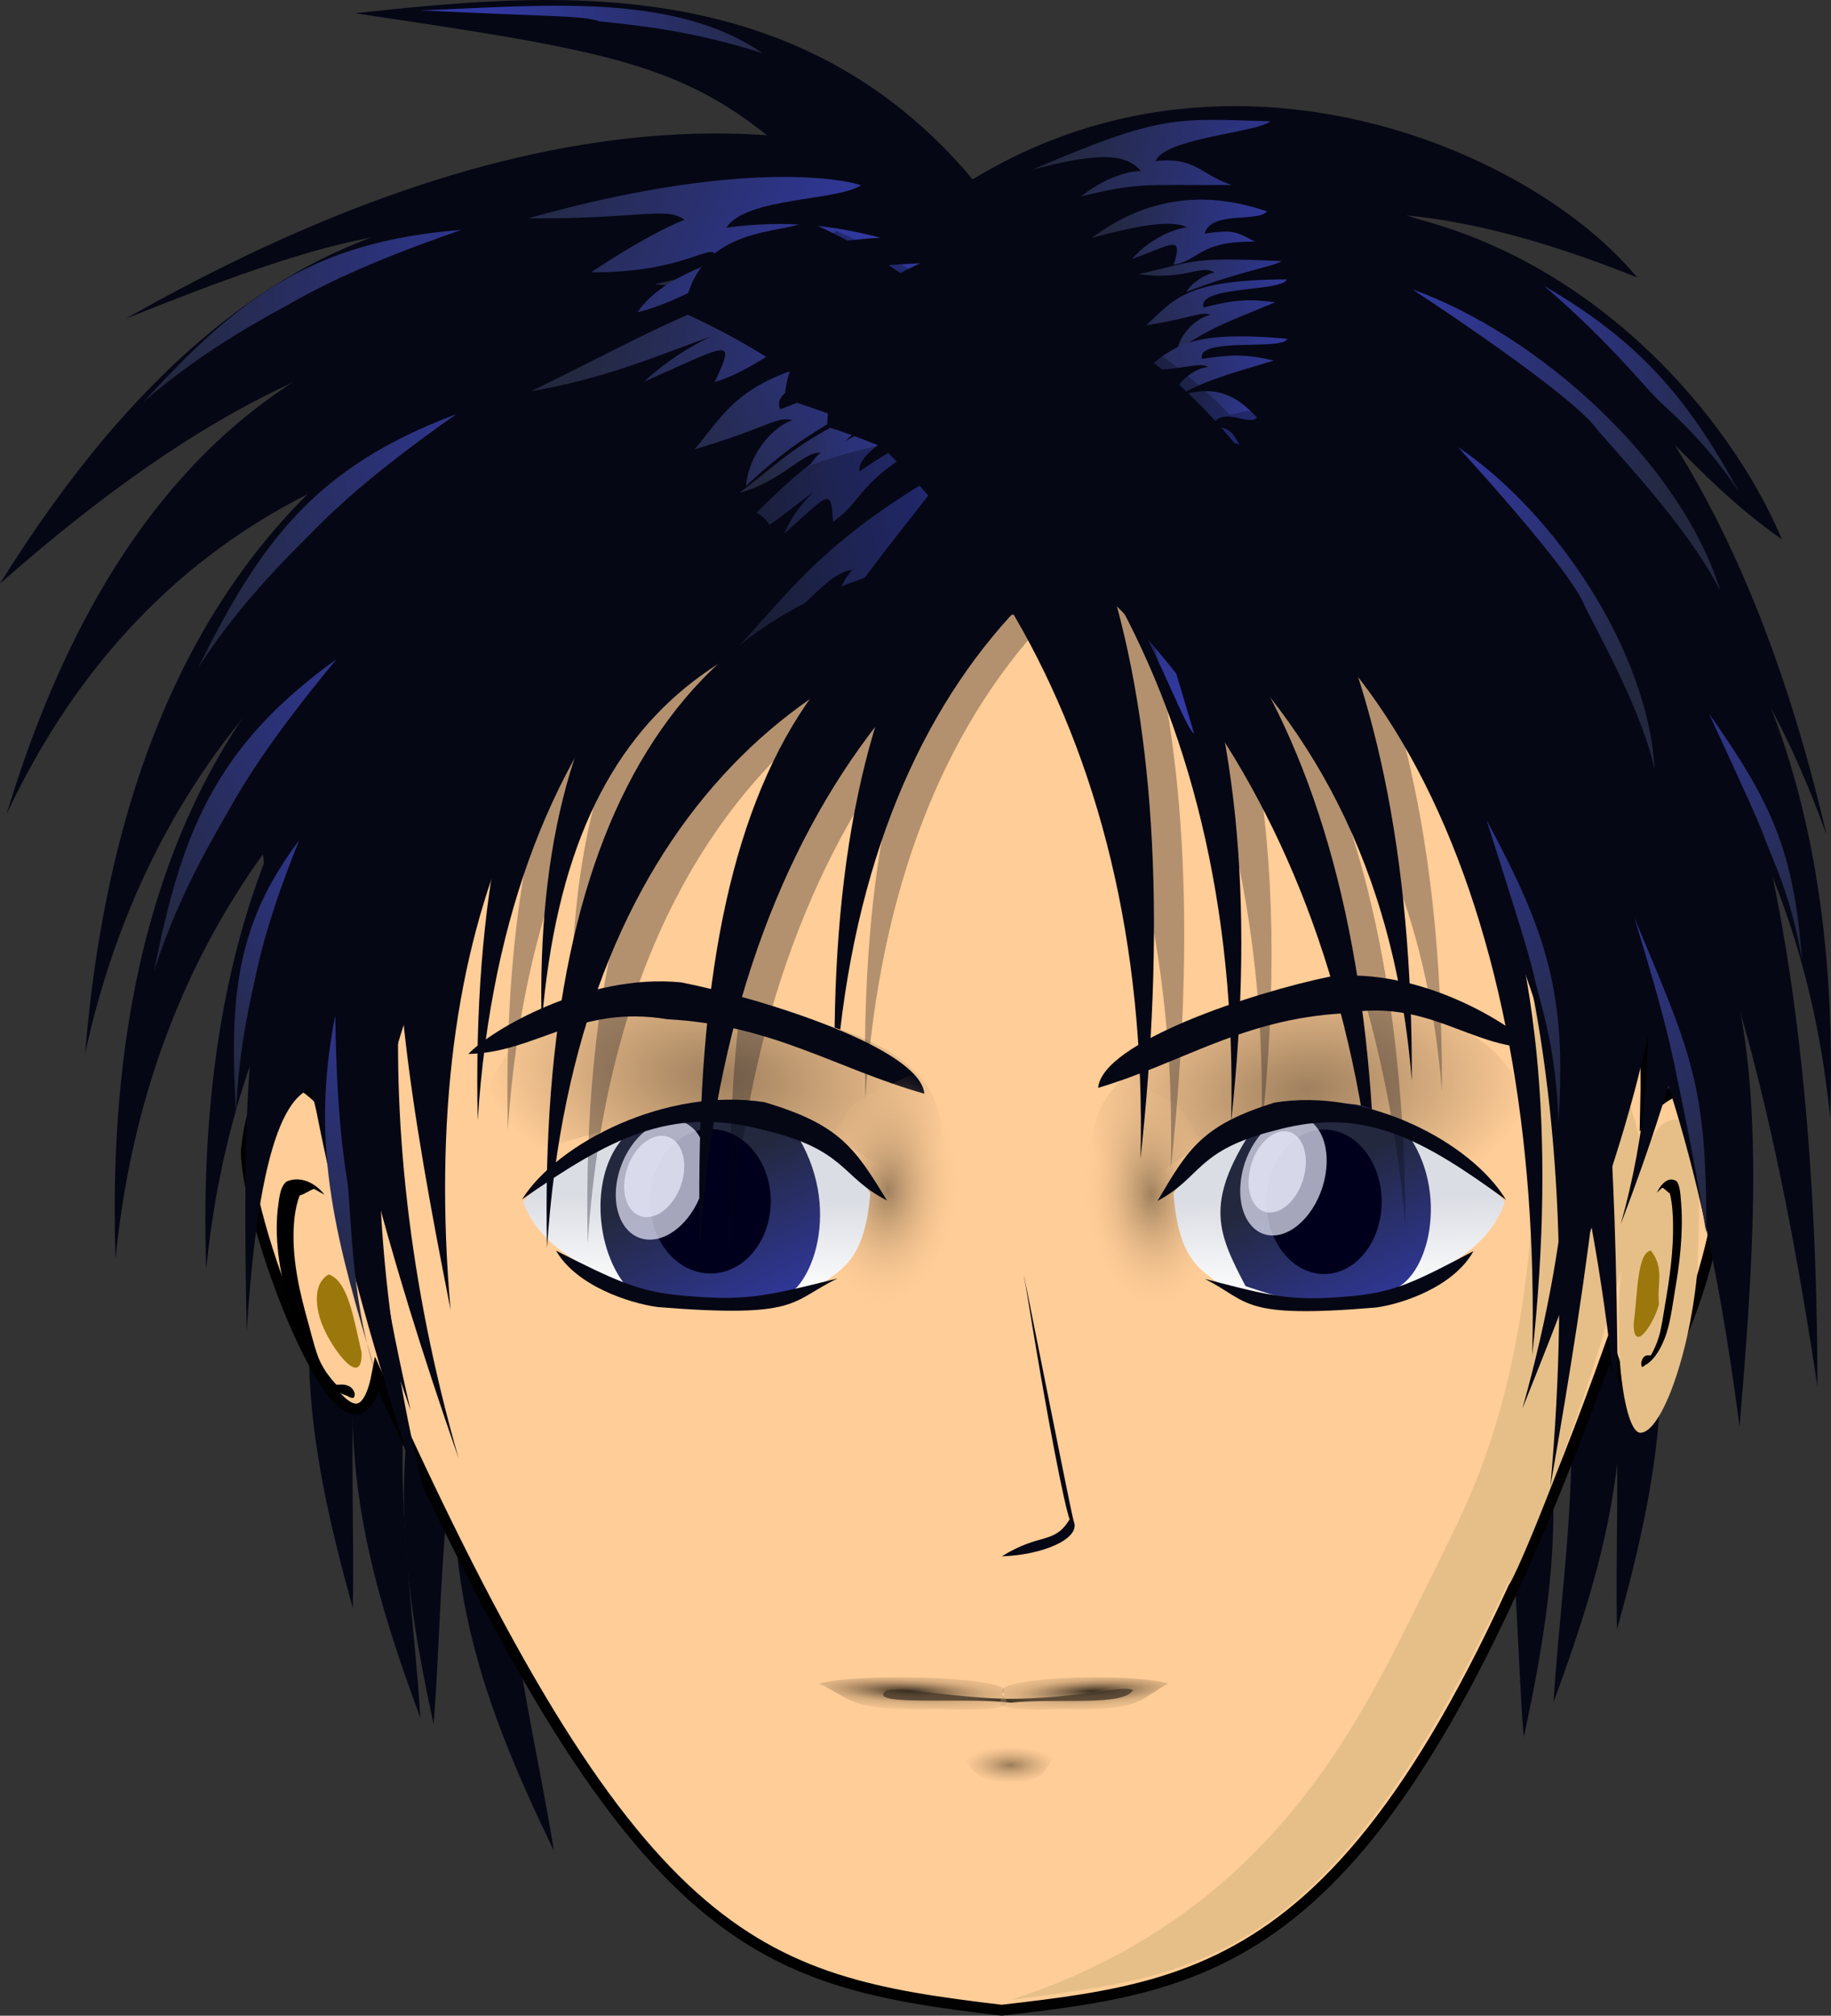 <?xml version="1.0" encoding="UTF-8"?>
<svg version="1.1" viewBox="0 0 105.3 115.94" xmlns="http://www.w3.org/2000/svg" xmlns:xlink="http://www.w3.org/1999/xlink">
<rect x="0" y="0" width="105.3" height="115.94" fill="#333333" stroke="none"/>
<defs>
<linearGradient id="f">
<stop stop-color="#392e21" offset="0"/>
<stop stop-color="#b39069" stop-opacity=".498" offset=".5"/>
<stop stop-color="#cca478" stop-opacity="0" offset="1"/>
</linearGradient>
<linearGradient id="c">
<stop stop-color="#9f805e" offset="0"/>
<stop stop-color="#ffcd97" offset="1"/>
</linearGradient>
<linearGradient id="e">
<stop stop-color="#a0815e" offset="0"/>
<stop stop-color="#ffcd97" stop-opacity="0" offset="1"/>
</linearGradient>
<linearGradient id="a">
<stop stop-color="#23283e" offset="0"/>
<stop stop-color="#3139a3" offset="1"/>
</linearGradient>
<linearGradient id="b">
<stop stop-color="#fff" offset="0"/>
<stop stop-color="#dbdde4" offset="1"/>
</linearGradient>
<radialGradient id="n" cx="67.611" cy="396.96" r="10.161" gradientTransform="scale(1.408 .71)" gradientUnits="userSpaceOnUse" xlink:href="#b"/>
<radialGradient id="m" cx="96.388" cy="379.9" r="1.717" gradientTransform="matrix(1.595 0 0 .616 -92.744 -127.94)" gradientUnits="userSpaceOnUse">
<stop stop-color="#9a7c5a" offset="0"/>
<stop stop-color="#cca478" stop-opacity="0" offset="1"/>
</radialGradient>
<radialGradient id="l" cx="67.211" cy="381.08" r="9.462" gradientTransform="matrix(-1.384 .134 .052 .799 151.23 -246.28)" gradientUnits="userSpaceOnUse" xlink:href="#c"/>
<linearGradient id="at" x1="535.26" x2="551.76" y1="157.57" y2="157.57" gradientTransform="matrix(.501 .298 -.11 .316 -208.45 -190.37)" gradientUnits="userSpaceOnUse" xlink:href="#a"/>
<linearGradient id="as" x1="535.26" x2="551.76" y1="157.57" y2="157.57" gradientTransform="matrix(1.118 .517 -.341 .737 -511.32 -379.21)" gradientUnits="userSpaceOnUse" xlink:href="#a"/>
<linearGradient id="ar" x1="535.26" x2="551.76" y1="157.57" y2="157.57" gradientTransform="matrix(1.189 .321 -.211 .784 -566.45 -273.66)" gradientUnits="userSpaceOnUse" xlink:href="#a"/>
<linearGradient id="aq" x1="535.26" x2="551.76" y1="157.57" y2="157.57" gradientTransform="matrix(1.395 .232 .482 .797 -783.96 -222.29)" gradientUnits="userSpaceOnUse" xlink:href="#a"/>
<linearGradient id="ap" x1="535.26" x2="551.76" y1="157.57" y2="157.57" gradientTransform="matrix(.939 .007 .139 .566 -480.77 -60.257)" gradientUnits="userSpaceOnUse" xlink:href="#a"/>
<linearGradient id="ao" x1="535.26" x2="551.76" y1="157.57" y2="157.57" gradientTransform="matrix(.939 .007 .139 .566 -479.43 -55.038)" gradientUnits="userSpaceOnUse" xlink:href="#a"/>
<linearGradient id="an" x1="535.26" x2="551.76" y1="157.57" y2="157.57" gradientTransform="matrix(.517 .104 .009 .347 -231.52 -80.47)" gradientUnits="userSpaceOnUse" xlink:href="#a"/>
<linearGradient id="am" x1="535.26" x2="551.76" y1="157.57" y2="157.57" gradientTransform="matrix(1.419 .192 .222 .875 -780.93 -205.17)" gradientUnits="userSpaceOnUse" xlink:href="#a"/>
<linearGradient id="al" x1="535.26" x2="551.76" y1="157.57" y2="157.57" gradientTransform="matrix(1.419 -.186 .443 .786 -820.69 29.121)" gradientUnits="userSpaceOnUse" xlink:href="#a"/>
<linearGradient id="d" x1="535.26" x2="551.76" y1="157.57" y2="157.57" gradientTransform="matrix(1.2 -.14 .358 .712 -674.61 16.489)" gradientUnits="userSpaceOnUse" xlink:href="#a"/>
<linearGradient id="ak" x1="535.26" x2="551.76" y1="157.57" y2="157.57" gradientTransform="matrix(1.419 -.186 .443 .786 -796.69 28.65)" gradientUnits="userSpaceOnUse" xlink:href="#a"/>
<linearGradient id="aj" x1="535.26" x2="551.76" y1="157.57" y2="157.57" gradientTransform="matrix(1.31 .577 -.029 .902 -684.3 -430.9)" gradientUnits="userSpaceOnUse" xlink:href="#a"/>
<linearGradient id="ai" x1="535.26" x2="551.76" y1="157.57" y2="157.57" gradientTransform="matrix(.89 -.311 .428 .586 -530.5 137.25)" gradientUnits="userSpaceOnUse" xlink:href="#a"/>
<linearGradient id="ah" x1="535.26" x2="551.76" y1="157.57" y2="157.57" gradientTransform="matrix(.715 -.968 .636 .286 -462.92 551.53)" gradientUnits="userSpaceOnUse" xlink:href="#a"/>
<linearGradient id="ag" x1="535.26" x2="551.76" y1="157.57" y2="157.57" gradientTransform="matrix(.825 .448 -.144 .565 -354.51 -317.9)" gradientUnits="userSpaceOnUse" xlink:href="#a"/>
<linearGradient id="af" x1="535.26" x2="551.76" y1="157.57" y2="157.57" gradientTransform="matrix(.529 .464 -.1 .562 -200.38 -322.18)" gradientUnits="userSpaceOnUse" xlink:href="#a"/>
<linearGradient id="ae" x1="535.26" x2="551.76" y1="157.57" y2="157.57" gradientTransform="matrix(.501 .298 -.11 .316 -181.93 -190.81)" gradientUnits="userSpaceOnUse" xlink:href="#a"/>
<linearGradient id="ad" x1="535.26" x2="551.76" y1="157.57" y2="157.57" gradientTransform="matrix(.883 .237 .261 .509 -447.67 -185.83)" gradientUnits="userSpaceOnUse" xlink:href="#a"/>
<linearGradient id="ac" x1="535.26" x2="551.76" y1="157.57" y2="157.57" gradientTransform="matrix(.856 .32 .211 .532 -425.64 -231.34)" gradientUnits="userSpaceOnUse" xlink:href="#a"/>
<linearGradient id="ab" x1="535.26" x2="551.76" y1="157.57" y2="157.57" gradientTransform="matrix(.168 .565 -.251 .527 20.224 -360.61)" gradientUnits="userSpaceOnUse" xlink:href="#a"/>
<linearGradient id="aa" x1="535.26" x2="551.76" y1="157.57" y2="157.57" gradientTransform="matrix(-.004 .833 -.373 .124 128.4 -433.04)" gradientUnits="userSpaceOnUse" xlink:href="#a"/>
<linearGradient id="z" x1="535.26" x2="551.76" y1="157.57" y2="157.57" gradientTransform="matrix(-1.158 -.345 -.475 .64 779.61 133.08)" gradientUnits="userSpaceOnUse" xlink:href="#a"/>
<linearGradient id="y" x1="535.26" x2="551.76" y1="157.57" y2="157.57" gradientTransform="matrix(-1.108 -.482 -.549 .578 774.94 231.61)" gradientUnits="userSpaceOnUse" xlink:href="#a"/>
<linearGradient id="x" x1="535.26" x2="551.76" y1="157.57" y2="157.57" gradientTransform="matrix(-1.108 -.501 -.549 .601 783.45 244.59)" gradientUnits="userSpaceOnUse" xlink:href="#a"/>
<linearGradient id="w" x1="535.26" x2="551.76" y1="157.57" y2="157.57" gradientTransform="matrix(-.957 -.276 -.381 .553 680.95 116.5)" gradientUnits="userSpaceOnUse" xlink:href="#a"/>
<linearGradient id="v" x1="535.26" x2="551.76" y1="157.57" y2="157.57" gradientTransform="matrix(-.985 .148 -.116 .661 648.76 -154.83)" gradientUnits="userSpaceOnUse" xlink:href="#a"/>
<linearGradient id="u" x1="535.26" x2="551.76" y1="157.57" y2="157.57" gradientTransform="matrix(-.812 .577 .195 .642 451.56 -403.94)" gradientUnits="userSpaceOnUse" xlink:href="#a"/>
<linearGradient id="t" x1="535.26" x2="551.76" y1="157.57" y2="157.57" gradientTransform="matrix(-1.207 .045 -.245 .758 784.31 -111.79)" gradientUnits="userSpaceOnUse" xlink:href="#a"/>
<linearGradient id="s" x1="535.26" x2="551.76" y1="157.57" y2="157.57" gradientTransform="matrix(-1.026 -.216 -.364 .594 703.98 64.541)" gradientUnits="userSpaceOnUse" xlink:href="#a"/>
<linearGradient id="r" x1="153.34" x2="154.67" y1="447.51" y2="441.57" gradientTransform="matrix(1.322 -.18 .394 .916 -333.42 -303.12)" gradientUnits="userSpaceOnUse" xlink:href="#b"/>
<linearGradient id="q" x1="335.18" x2="336.34" y1="294.27" y2="297.24" gradientTransform="matrix(2.518,0,0,3.116,-800.52,-845.12)" gradientUnits="userSpaceOnUse" xlink:href="#a"/>
<radialGradient id="k" cx="125.08" cy="237.48" r="4.714" gradientTransform="matrix(.849 -.122 .141 1.469 -70.571 -260.35)" gradientUnits="userSpaceOnUse" xlink:href="#e"/>
<linearGradient id="p" x1="153.34" x2="154.67" y1="447.51" y2="441.57" gradientTransform="matrix(-1.262 -.18 -.376 .916 439.14 -303.09)" gradientUnits="userSpaceOnUse" xlink:href="#b"/>
<linearGradient id="o" x1="335.18" x2="336.34" y1="294.27" y2="297.24" gradientTransform="matrix(2.404,0,0,3.116,-726.65,-845.1)" gradientUnits="userSpaceOnUse" xlink:href="#a"/>
<radialGradient id="j" cx="9.387" cy="415.24" r="1.926" gradientTransform="matrix(4.754 .082 .83 .718 -334.18 -197.09)" gradientUnits="userSpaceOnUse" xlink:href="#f"/>
<radialGradient id="i" cx="9.387" cy="415.24" r="1.926" gradientTransform="matrix(-4.27 .082 -.745 .718 415.11 -197.09)" gradientUnits="userSpaceOnUse" xlink:href="#f"/>
<radialGradient id="h" cx="67.211" cy="381.08" r="9.462" gradientTransform="matrix(1.45 .134 -.054 .799 -32.554 -246.97)" gradientUnits="userSpaceOnUse" xlink:href="#c"/>
<radialGradient id="g" cx="125.08" cy="237.48" r="4.714" gradientTransform="matrix(-.889 -.122 -.147 1.469 200.07 -260.58)" gradientUnits="userSpaceOnUse" xlink:href="#e"/>
</defs>
<g transform="translate(-2.889 -4.556)">
<flowRoot>
<flowRegion>
<path transform="translate(-39.048,-6.118)" d="m142.88 143.55a4.229 5.488 0 1 1-8.457 0 4.229 5.488 0 1 1 8.457 0z" fill="#060715" stroke-width="0"/>
</flowRegion>
<flowDiv><flowPara>This is flowed text. Currently, you can only edit it by using the XML editor. You can paste style (Ctrl+Shift+V) from regular text objects to it.</flowPara></flowDiv>
</flowRoot>
<flowRoot id="au">
<flowRegion>
<path d="m100.64 138.24c-1.038 2.67-3.553 3.47-5.617 1.79-2.064-1.69-2.899-5.22-1.863-7.89 1.035-2.67 3.55-3.47 5.614-1.78 1.102 0.9 1.836 2.21 2.156 3.87l-4.032 0.96 3.742 3.05z" fill="#6c78fe" fill-opacity=".573" stroke-width="0"/>
</flowRegion>
<flowDiv><flowPara>This is flowed text. Currently, you can only edit it by using the XML editor. You can paste style (Ctrl+Shift+V) from regular text objects to it.</flowPara></flowDiv>
</flowRoot>
<flowRoot>
<flowRegion>
<use width="744.094" height="1052.362" xlink:href="#au"/>
</flowRegion>
<flowDiv><flowPara>This is flowed text. Currently, you can only edit it by using the XML editor. You can paste style (Ctrl+Shift+V) from regular text objects to it.</flowPara></flowDiv>
</flowRoot>
<flowRoot>
<flowRegion>
<path d="m100.64 138.24c-1.038 2.67-3.553 3.47-5.617 1.79-2.064-1.69-2.899-5.22-1.863-7.89 1.035-2.67 3.55-3.47 5.614-1.78 1.102 0.9 1.836 2.21 2.156 3.87l-4.032 0.96 3.742 3.05z" fill="#6c78fe" fill-opacity=".573" stroke-width="0"/>
</flowRegion>
<flowDiv><flowPara>This is flowed text. Currently, you can only edit it by using the XML editor. You can paste style (Ctrl+Shift+V) from regular text objects to it.</flowPara></flowDiv>
</flowRoot>
<flowRoot>
<flowRegion>
<path d="m105.63 280.27c-0.37 0.86-0.6 4.46-3.71 5.84-2.122 0.71-6.552 1.48-9.709 0.72-3.054-0.73-4.838-0.18-7.418-8.05 4.5-2.3 8.298-1.93 12.356-2.14 5.441 0.15 6.381 1.23 8.481 3.63z" fill="url(#n)"/>
</flowRegion>
<flowDiv><flowPara>This is flowed text. Currently, you can only edit it by using the XML editor. You can paste style (Ctrl+Shift+V) from regular text objects to it.</flowPara></flowDiv>
</flowRoot>
<flowRoot>
<flowRegion>
<path d="m470.86 161.6c-0.47 1.09-1.8 1.5-2.97 0.93-1.17-0.58-1.74-1.93-1.26-3.02 0.47-1.09 1.8-1.51 2.97-0.93 0.63 0.31 1.07 0.79 1.3 1.43l-2.16 0.54 2.12 1.05z" fill="#fffffe" fill-opacity=".496" stroke-width="0"/>
</flowRegion>
<flowDiv><flowPara>This is flowed text. Currently, you can only edit it by using the XML editor. You can paste style (Ctrl+Shift+V) from regular text objects to it.</flowPara></flowDiv>
</flowRoot>
<path d="m90.52 104.48c-0.734-8.863-0.032-22.078-6.255-25.831 2.64-5.307 2.424-3.226 3.788-4.045 5.723 11.18 4.532 20.275 2.467 29.876z" fill="#060715" stroke-width="0"/>
<path d="m95.883 98.272c-0.215-8.892 1.257-22.044-4.736-26.153 2.944-5.144 2.607-3.08 4.017-3.817 5.056 11.495 3.341 20.505 0.719 29.97z" fill="#060715" stroke-width="0"/>
<path d="m92.236 102.45c0.519-8.876 3.07-21.862-2.563-26.451 3.358-4.885 2.852-2.855 4.318-3.473 4.096 11.873 1.638 20.711-1.755 29.924z" fill="#060715" stroke-width="0"/>
<path d="m34.742 111.01c-1.371-8.79-5.16-21.467 6e-3 -26.578-3.813-4.538-3.114-2.566-4.633-3.04-2.934 12.211 0.363 20.768 4.627 29.618z" fill="#060715" stroke-width="0"/>
<path d="m27.824 103.73c0.734-8.864 0.032-22.079 6.254-25.832-2.639-5.307-2.423-3.226-3.788-4.044-5.723 11.179-4.531 20.275-2.466 29.876z" fill="#060715" stroke-width="0"/>
<path d="m23.177 97.044c0.215-8.892-1.257-22.044 4.736-26.153-2.944-5.145-2.607-3.08-4.017-3.817-5.061 11.494-3.341 20.504-0.719 29.97z" fill="#060715" stroke-width="0"/>
<path d="m27.063 103.37c-0.519-8.875-3.071-21.861 2.563-26.45-3.358-4.885-2.852-2.855-4.319-3.473-4.095 11.873-1.637 20.711 1.756 29.923z" fill="#060715" stroke-width="0"/>
<path d="m50.046 68.875c0 1.263-2.913-2.52-8.771-1.582-2.806 0-8.504 3.791-8.504 2.528 1.79 0.976 6.035-4.884 8.929-4.348 2.508-0.803 6.159 1.535 8.346 3.402z" fill="#ffcd97"/>
<path d="m59.356 21.188c-21.809 0.162-42.877 13.143-37.982 46.695-2.764-2.753-3.917-0.736-4.323 2.857 0 4.371 6.083 20.404 7.522 12.881 14.815 33.009 21.681 34.869 35.92 36.559 13.065-1.5 22.378-2.88 34.978-38.15 2.099 7.97 6.489-5.891 6.489-10.261 0.69-7.147-3.549-4.367-4.436-3.138 0.775-29.819-15.622-47.443-38.168-47.443z" fill="#ffcd97" stroke="#000100" stroke-width=".625"/>
<path d="m85.573 94.509c-3.754 7.341-8.525 19.891-24.571 25.081 10.518-1.44 18.295-1.67 28.729-24.266-1.046 3.272 6.825-14.485 7.6-24.518-0.839-4.675-4.651-11.709-7.919-23.965 5.132 33.022-2.009 43.644-3.839 47.668z" fill="#e6bf88" stroke-width="0"/>
<path d="m58.24 105.34c0.949-0.19 3.214-0.85 5.476 0.05-0.794 0.73-0.578 1.77-2.574 1.62-1.999 0.24-2.587-0.83-2.902-1.67z" fill="url(#m)" stroke-width="0"/>
<g transform="matrix(.521 0 3.1967e-7 1.012 14.095 -362.95)">
<path d="m165.88 435.21c-0.79 4.85-4.03 9.43-6.36 9.37-2.03-0.11-3.3-6.55-1.57-10.88 1.32-4.53 2.93-7.17 5.89-6.9 2.76 0.07 2.31 3.56 2.04 8.41z" fill="#e6bf88" stroke-width="0"/>
<path d="m161.39 430.93c0.58-0.63 1.44-0.91 2.18-0.64 0.4 0.26 0.43 0.88 0.51 1.36 0.21 1.65-0.19 3.33-0.71 4.88-0.27 0.82-0.48 1.69-0.93 2.41-0.56 0.85-1.35 1.49-2.23 1.76-0.19 0.02-0.56 0.34-0.56-0.07 0.12-0.41 0.55-0.46 0.87-0.45 0.28 0.04 0.53-0.11 0.78-0.23 0 0.2-0.39 0.25-0.54 0.4-0.23 0.13-0.47 0.26-0.7 0.39 0.64-0.51 1.3-1.07 1.69-1.89 0.29-0.68 0.48-1.43 0.73-2.14 0.47-1.5 0.84-3.11 0.63-4.69-0.05-0.37-0.14-0.73-0.3-1.05-0.28-0.07-0.59-0.28-0.83-0.32-0.19 0.09-0.39 0.19-0.59 0.28z"/>
<path d="m158.82 438.36c-0.04 1.83 2.29-0.03 2.8-1.1-0.27-1.07 0.67-2.01-0.91-3.04-1.56 0.16-1.45 2.59-1.89 4.14z" fill="#9c780c" stroke-width="0"/>
</g>
<g transform="matrix(1,0,0,1.18,-57.292,-435.5)">
<path d="m78.838 431.16c-0.58-0.63-1.436-0.91-2.175-0.64-0.406 0.27-0.427 0.88-0.511 1.36-0.207 1.65 0.193 3.33 0.706 4.88 0.271 0.82 0.481 1.69 0.931 2.41 0.564 0.85 1.353 1.5 2.232 1.76 0.193 0.03 0.564 0.34 0.561-0.07-0.125-0.4-0.555-0.46-0.866-0.44-0.281 0.04-0.539-0.11-0.785-0.24-2e-3 0.2 0.392 0.25 0.544 0.4 0.231 0.13 0.464 0.26 0.698 0.39-0.641-0.51-1.306-1.07-1.687-1.88-0.299-0.69-0.483-1.43-0.732-2.15-0.473-1.49-0.847-3.11-0.632-4.69 0.053-0.36 0.145-0.73 0.295-1.05 0.286-0.06 0.593-0.27 0.832-0.32 0.196 0.1 0.391 0.19 0.589 0.28z"/>
<path d="m80.977 438.86c0.037 1.83-1.708-0.2-2.215-1.26-0.313-0.58-0.754-2.02 0.321-2.55 1.144 0.32 1.453 2.25 1.894 3.81z" fill="#9c780c" stroke-width="0"/>
</g>
<path d="m49.627 76.534c-0.086 1.259-5.8 4.631-8.598 4.373-2.797-0.259-5.888-3.33-5.802-4.589 1.717 1.138 5.033-0.054 7.881 0.747 2.555-0.57 0.485 0.239 6.519-0.531z" fill="#ffcd97"/>
<path d="m48.35 68.795c0 1.29-3.873-1.99-7.39-1.484-2.737-0.304-6.167 1.052-7.207 1.18 0.964-2.345 5.079-6.4 7.901-5.853 5.971-0.149 4.585 6.055 6.696 6.157z" fill="#ffcd97"/>
<path d="m48.176 69.302c-9.104-4.18-13.47-1.243-16.591 0.607 1.051-2.244 4.992-6.703 7.814-6.157 5.971-0.149 8.141 3.118 8.777 5.55z" fill="#ffcd97"/>
<path d="m23.291 78.46c2.312-30.692 21.908-45.649 45.251-46.978-0.392-6.669-4.635-2.4-6.166-3.922-27.327 1.156-39.888 18.613-39.085 50.9z" fill="#060715" stroke-width="0"/>
<path d="m28.155 93.665c-11.437-39.996 6.574-73.71 35.273-67.23-4.652-7.409-26.118-5.533-31.626-0.899-9.947 5.465-20.535 19.759-3.647 68.129z" fill="#060715" stroke-width="0"/>
<path d="m30.361 68.99c1.581-24.155 14.986-35.926 30.952-36.973-0.268-5.248-3.17-1.888-4.218-3.086-18.691 0.91-27.283 14.649-26.734 40.059z" fill="#060715" stroke-width="0"/>
<path d="m50.905 67.15c1.581-24.155 14.986-35.926 30.952-36.972-0.268-5.249-3.17-1.889-4.218-3.086-18.692 0.909-27.283 14.648-26.734 40.058z" fill="#060715" stroke-width="0"/>
<path d="m29.262 88.435c-11.437-39.996 6.574-73.71 35.272-67.23-4.651-7.409-26.117-5.533-31.625-0.899-9.947 5.466-20.535 19.76-3.647 68.129z" fill="#060715" stroke-width="0"/>
<path d="m26.502 85.675c-10.21-43.675 6.574-73.71 35.273-67.23-4.652-7.408-25.198-2.16-30.706 2.474-11.48 11.905-21.454 16.387-4.567 64.756z" fill="#060715" stroke-width="0"/>
<path d="m14.745 77.575c2.99-30.071 28.336-44.725 58.527-46.028-0.507-6.534-5.995-2.351-7.975-3.842-35.344 1.132-51.59 18.236-50.552 49.87z" fill="#060715" stroke-width="0"/>
<path d="m9.532 76.962c2.99-30.072 28.336-44.726 58.527-46.028-0.507-6.535-5.994-2.351-7.975-3.842-35.344 1.132-51.59 18.236-50.552 49.87z" fill="#060715" stroke-width="0"/>
<path d="m66.199 73.468c4.283-0.852 3.971-3.662 12.162-4.831 10.337 2.77 11.775 4.042 12.698 1.458-0.67-6.845-6.713-7.605-11.325-7.718-7.201 1.562-16.259 2.666-13.535 11.091z" fill="url(#l)"/>
<path d="m7.782 65.16c6.424-29.529 34.617-40.177 64.757-38.004 0.247-6.549-7.016-4.022-8.813-5.731-35.24-2.934-53.342 12.191-55.944 43.735z" fill="#060715" stroke-width="0"/>
<path d="m3.266 51.394c12.121-25.903 40.752-27.82 69.872-15.47 1.533-6.147-4.977-4.816-6.401-7.055-33.97-14.813-54.699-6.599-63.471 22.525z" fill="#060715" stroke-width="0"/>
<path d="m2.889 38.125c23.483-20.724 39.859-19.303 61.061 3.865 3.738-6.51 1.124-3.45 4.822-8.508-29.695-25.968-50.366-20.348-65.883 4.643z" fill="#060715" stroke-width="0"/>
<path d="m10.124 22.884c22.563-9.072 20.541-5.198 48.182 5.705 3.738-6.51 6.03-2.836 9.728-7.895-16.203-13.089-36.567-9.922-57.91 2.19z" fill="#060715" stroke-width="0"/>
<path d="m105.37 35.589c-10.956-7.794-5.659-13.179-34.335-5.397-2.996-6.883-3.653-5.512-6.769-10.948 21.603-9.53 36.764 6.002 41.104 16.345z" fill="#060715" stroke-width="0"/>
<path d="m34.04 63.471c1.582-19.718 12.227-24.421 28.193-25.275-0.268-4.284 0.203-6.14-0.845-7.118-18.692 0.742-27.897 11.65-27.348 32.393z" fill="#060715" stroke-width="0"/>
<path d="m17.076 81.154c1.582-25.143 8.24-7.075 7.342-15.824-3.641 1.878-1.637-3.88-3.297-6.723-2.135 3.819-4.594-3.903-4.045 22.547z" fill="#060715" stroke-width="0"/>
<path d="m91.007 82.518c0.621-25.086-8.37-46.454-26.269-48.66 0.718-5.231 3.191-0.776 4.295-1.615 17.753 7.647 24.738 24.682 21.974 50.275z" fill="#060715" stroke-width="0"/>
<path d="m73.692 69.066c0.621-25.085-11.13-41.854-26.27-48.66 0.718-5.23 3.191-0.776 4.296-1.615 17.752 7.647 24.738 24.682 21.974 50.275z" fill="#060715" stroke-width="0"/>
<path d="m102.93 86.612c2.43-28.526 1.19-38.961-32.927-56.905 0.903-6.491 6.842-3.654 8.91-5.022 13.475 30.746 20.291 33.281 24.017 61.927z" fill="#060715" stroke-width="0"/>
<path d="m95.934 86.534c-2.182-24.998-10.823-43.724-23.869-51.558 0.131-5.278 3.085-1.127 4.089-2.084 18.495 5.619 19.671 27.901 19.78 53.642z" fill="#060715" stroke-width="0"/>
<path d="m92.051 90.049c2.245-24.993-2.972-44.946-14.438-54.95 1.056-5.173 3.234-0.568 4.391-1.333 17.22 8.78 14.463 30.922 10.047 56.283z" fill="#060715" stroke-width="0"/>
<path d="m90.444 85.567c5.942-21.156 2.124-37.939-10.6-46.217 1.952-4.388 4.023-0.53 5.534-1.194 19.912 7.156 13.707 25.911 5.066 47.411z" fill="#060715" stroke-width="0"/>
<path d="m96.096 74.974c5.944-21.155-6.155-36.711-18.879-44.99 1.952-4.388 12.302-1.756 13.814-2.421 14.699 12.063 11.869 29.591 5.065 47.411z" fill="#060715" stroke-width="0"/>
<path d="m107.93 52.571c-9.315-25.903-27.013-25.192-46.998-22.158-1.179-6.146-3.581-6.965-2.487-9.204 26.1-14.814 42.745 2.239 49.485 31.362z" fill="#060715" stroke-width="0"/>
<path d="m107.41 84.312c-7.4-49.31-20.087-45.733-39.117-47.715-1.178-6.146 10.99-10.548 12.084-12.786 18.456 2.861 26.983 24.69 27.033 60.501z" fill="#060715" stroke-width="0"/>
<path d="m23.294 5.316c19.563 2.925 21.05 3.142 31.798 15.267 6.51 3.737 3.449-1.981 8.508 1.716-10.098-20.379-28.09-18.26-40.306-16.983z" fill="#060715" stroke-width="0"/>
<path d="m97.04 20.516c-21.252-8.56-25.103 0.439-35.176 0.067-6.51 3.737-6.151-2.319-11.21 1.379 16.178-19.029 39.237-10.154 46.386-1.446z" fill="#060715" stroke-width="0"/>
<path d="m108.14 68.841c-2.99-30.071-28.338-44.725-58.528-46.028 0.507-6.534 5.994-2.351 7.975-3.842 35.344 1.132 51.593 18.236 50.553 49.87z" fill="#060715" stroke-width="0"/>
<path d="m50.939 19.576c-5.303-0.251-7.084 0.589-10.386 1.326 2.983 0.413 5.008-0.931 5.89-0.06 0.428-0.488-1.248-0.063-1.841 0.942 2.761-1.108 5.791-1.867 6.337-2.208z" fill="url(#at)" stroke-width="0"/>
<path d="m52.414 15.21c-1.507-0.482-7.607-1.345-19.158 1.907 6.995 0.052 8.31-0.882 9.299 0.399 1.14-1.213-2.348 0.466-5.66 2.698 5.288 0.056 6.977-1.763 7.132-0.961 0.814 0.422-2.809 0.847-4.474 3.258 3.288-0.74 6.687-3.894 13.964-4.28-2.558-0.684-5.393-1.053-8.86-0.578 1.156-1.767 6.372-1.525 7.757-2.443z" fill="url(#as)" stroke-width="0"/>
<path d="m55.881 19.696c-9.916 0.376-13.986 3.241-22.436 7.357 6.903-1.132 11.918-4.512 13.11-3.417 0.918-1.388-3.727 0.112-6.613 2.872 4.922-2.182 5.284-2.634 4.052 0.025 3.115-0.987 3.248-2.584 10.354-4.196-2.636-0.241-3.107-0.125-6.444 0.93 0.84-1.937 6.767-2.433 7.977-3.571z" fill="url(#ar)" stroke-width="0"/>
<path d="m54.835 24.547c-8.982 1.104-9.721 3.067-11.994 5.855 5.498-1.636 4.589-2.245 6.658-1.24-0.342-1.451-3.402 0.385-3.716 3.35 2.728-2.537 3.887-3.088 8.265-5.665-2.685-0.048-3.771 0.252-6.287 1.251-0.892-1.994 6.926-2.327 7.074-3.551z" fill="url(#aq)" stroke-width="0"/>
<path d="m56.525 27.862c-6.722 2.002-8.494 4.651-12.839 8.916 4.362-1.98 6.6-5.143 7.823-4.615 0.13-1.097-2.537 0.732-3.528 3.102 2.61-2.338 2.696-2.707 2.811-0.697 1.795-1.215 1.306-2.315 5.634-4.654-1.911 0.301-2.195 0.463-4.119 1.763-0.124-1.455 3.795-2.834 4.218-3.815z" fill="url(#ap)" stroke-width="0"/>
<path d="m57.27 31.59c-7.318 4.238-8.941 7.036-12.69 11.003 4.363-1.981 5.855-5.74 7.823-5.211 0.13-1.098-1.726 0.991-1.611 3 2.69-4.047 6.056-7.811 6.478-8.792z" fill="url(#ao)" stroke-width="0"/>
<path d="m53.733 27.794c-4.542 1.707-5.773 3.177-8.316 5.107 2.641-0.697 3.916-2.746 4.937-2.225 0.204-0.631-1.071 0.398-1.249 1.59 1.969-2.09 4.277-3.941 4.628-4.472z" fill="url(#an)" stroke-width="0"/>
<path d="m29.119 28.384c-8.154 3.049-11.265 7.407-14.826 14.556 2.708-4.155 5.681-6.863 6.771-8.001 1.069-1.065 3.117-3.081 8.055-6.555z" fill="url(#am)" stroke-width="0"/>
<path d="m22.248 42.466c-7.072 5.077-8.933 10.098-10.498 17.929 1.525-4.718 3.686-8.11 4.44-9.494 0.753-1.307 2.202-3.789 6.058-8.435z" fill="url(#al)" stroke-width="0"/>
<path d="m35.605 44.214c-6.061 4.41-7.73 8.868-9.205 15.846 1.38-4.194 3.268-7.188 3.931-8.412 0.661-1.156 1.932-3.349 5.274-7.434z" fill="url(#d)" stroke-width="0"/>
<path d="m29.432 17.777c-8.68 0.672-12.875 3.999-18.276 9.882 3.752-3.243 7.359-5.022 8.721-5.814 1.322-0.727 3.849-2.097 9.555-4.068z" fill="url(#aj)" stroke-width="0"/>
<path d="m20.092 52.889c-3.693 4.902-4.007 9.17-3.628 15.676 0.15-3.986 0.95-6.971 1.194-8.174 0.256-1.142 0.755-3.312 2.434-7.502z" fill="url(#ai)" stroke-width="0"/>
<path d="m22.169 62.971c-1.536 7.714 0.192 13.293 2.295 20.459-1.438-4.188-1.368-9.595-1.615-11.004-0.212-1.356-0.601-3.941-0.68-9.455z" fill="url(#ah)" stroke-width="0"/>
<path d="m75.953 11.533c-5.421-0.152-6.199-0.442-13.7 2.787 5.418-1.46 5.857-0.428 6.687 0.614 0.632-0.907-1.88-0.707-3.87 0.917 3.404-0.833 3.72-0.628 8.64-0.653-1.828-0.634-2.061-1.619-4.37-1.379 0.576-1.341 5.779-1.62 6.613-2.286z" fill="url(#ag)" stroke-width="0"/>
<path d="m75.753 16.715c-4.436-1.53-7.716-0.225-10.08 1.524 2.805-0.755 5.358-1.272 5.883-0.214 0.42-0.896-2.243-0.166-3.552 1.42 2.215-0.769 2.957-1.481 2.387 0.33 1.4-0.186 1.47-1.385 4.658-1.317-1.177-0.669-1.388-0.666-2.887-0.469 0.389-1.331 3.042-0.624 3.591-1.274z" fill="url(#af)" stroke-width="0"/>
<path d="m76.59 19.576c-5.303-0.251-4.923 0.013-8.224 0.749 2.983 0.413 3.711-0.787 4.593 0.085 0.427-0.488-1.248-0.064-1.841 0.941 2.76-1.107 4.926-1.434 5.472-1.775z" fill="url(#ae)" stroke-width="0"/>
<path d="m76.882 20.625c-5.848 0.023-6.444 1.141-8.078 2.642 3.638-0.587 3.091-1.014 4.361-0.268-0.131-0.89-2.213-0.012-2.597 1.734 1.911-1.32 2.691-1.566 5.666-2.793-1.724-0.218-2.442-0.116-4.122 0.302-0.451-1.252 4.6-0.898 4.77-1.617z" fill="url(#ad)" stroke-width="0"/>
<path d="m76.915 24.044c-5.824-0.533-6.523 0.524-8.293 1.862 3.678-0.238 3.174-0.715 4.367 0.148-0.046-0.898-2.202-0.221-2.751 1.479 2.029-1.132 2.828-1.303 5.907-2.241-1.696-0.381-2.42-0.348-4.132-0.092-0.331-1.289 4.664-0.456 4.902-1.156z" fill="url(#ac)" stroke-width="0"/>
<path d="m75.183 28.582c-2.203-2.435-3.82-1.413-6.695-0.656 1.763 1.046 3.715-0.102 3.68 1.041 0.56-0.784-0.82-0.937-2.158 0.331 1.618-0.279 1.814-0.517 0.853 1.128 0.921 0.117 1.369-1.037 3.3-0.294-0.496-0.902-0.626-0.944-1.612-1.071 0.688-1.215 2.076 0.038 2.632-0.479z" fill="url(#ab)" stroke-width="0"/>
<path d="m71.558 46.75c-2.219-7.495-3.487-12.104-6.103-15.427 1.306 3.867 2.344 5.334 1.995 7.079 0.724 0.115-0.509-2.252-1.835-2.149 2.669 2.384 5.296 10.123 5.943 10.497z" fill="url(#aa)" stroke-width="0"/>
<path d="m35.605 44.214c-6.061 4.41-7.73 8.868-9.205 15.846 1.38-4.194 3.268-7.188 3.931-8.412 0.661-1.156 1.932-3.349 5.274-7.434z" fill="url(#d)" stroke-width="0"/>
<path d="m76.399 37.054c4.202 5.966 5.797 9.348 6.191 16.763-0.636-4.368-1.98-6.923-2.422-8.242-0.451-1.253-1.469-3.489-3.769-8.521z" fill="url(#z)" stroke-width="0"/>
<path d="m88.382 51.73c3.453 6.428 4.63 9.976 4.13 17.386-0.106-4.413-1.133-7.111-1.413-8.474-0.298-1.298-1.039-3.64-2.717-8.912z" fill="url(#y)" stroke-width="0"/>
<path d="m96.884 57.35c3.166 7.591 4.196 9.485 4.126 18.097-0.82-5.044-1.561-8.302-1.841-9.721-0.298-1.35-0.607-2.888-2.285-8.376z" fill="url(#x)" stroke-width="0"/>
<path d="m101.18 45.615c3.54 5.021 4.9 7.879 5.34 14.197-0.59-3.715-1.73-5.873-2.12-6.991-0.39-1.061-1.26-2.952-3.22-7.206z" fill="url(#w)" stroke-width="0"/>
<path d="m91.69 21.001c5.315 3.089 8.176 6.273 11.2 11.835-2.08-3.133-4.017-4.618-4.832-5.475-0.796-0.802-2.807-3.311-6.368-6.36z" fill="url(#v)" stroke-width="0"/>
<path d="m27.078 5.15c6.713-0.223 14.452-1.127 19.666 2.466-3.994-1.277-6.971-1.581-9.382-1.833-1.072-0.356-2.56-0.243-10.284-0.633z" fill="url(#u)" stroke-width="0"/>
<path d="m84.108 21.196c7.189 2.575 15.404 9.878 17.722 17.353-2.003-3.934-6.401-8.373-7.242-9.482-0.829-1.041-3.951-3.554-10.48-7.871z" fill="url(#t)" stroke-width="0"/>
<path d="m86.739 30.274c5.517 3.707 10.912 11.655 11.306 18.507-0.866-3.771-3.644-8.477-4.122-9.598-0.481-1.061-2.586-3.858-7.184-8.909z" fill="url(#s)" stroke-width="0"/>
<path d="m56.529 72.781c-4.488-0.852-4.16-3.662-12.742-4.831-10.831 2.77-12.337 4.042-13.304 1.458 0.702-6.845 7.034-7.606 11.866-7.718 7.544 1.561 17.034 2.665 14.18 11.091z" fill="url(#h)"/>
<path d="m56.049 67.466c-5.168-1.476-8.714-3.961-14.787-4.286-5.12-0.848-7.511 1.919-11.439 1.998 1.289-1.365 6.817-4.655 12.235-4.117 4.692 0.916 13.748 3.782 13.991 6.405z" fill="#060715" stroke-width="0"/>
<path d="m81.989 74.526c-2.181-24.998-15.729-40.352-31.534-45.426 0.131-5.278 3.085-1.127 4.089-2.084 18.495 5.619 27.337 21.768 27.445 47.51z" fill="#060715" stroke-width="0"/>
<path d="m49.773 71.796c-0.688 6.863 1.421 8.361 4.336 8.76 3.719 0.303 3.973-7.545 3.975-10.206 0.495-2.6 0.177-2.647-2.593-4.086-4.141 2.085-2.994 0.632-5.718 5.532z" fill="url(#g)"/>
<path d="m84.081 66.734c-1.973-25.015-20.299-34.042-36.061-39.247 0.174-5.277 8-7.541 9.012-8.489 18.447 5.772 27.155 21.995 27.049 47.736z" fill="#060715" stroke-width="0"/>
<path d="m52.941 73.175c-2.616-4.16-12.546-7.639-19.961 0.485 0.912 2.763 4.313 4.501 8.921 5.704 2.481-0.707 6.188 0.761 7.935-0.711 1.236-1.043 2.777-1.316 3.105-5.478z" fill="url(#r)" stroke-width="0"/>
<path d="m48.814 69.989c2.646 4.486 0.483 9.253-1.255 9.253-3.728 0.882-4.257 0.683-8.673-0.734-1.905-2.295-2.138-7.098 0.428-9.039 3.476 0 5.408-3.574 9.5 0.52z" fill="url(#q)" fill-rule="evenodd"/>
<path transform="matrix(.908 0 0 1.064 -248.91 -257.04)" d="m326.13 310.8c0 2.156-1.71 3.905-3.82 3.905-2.11 0-3.82-1.748-3.82-3.905 0-2.156 1.71-3.905 3.82-3.905 2.11 0 3.82 1.748 3.82 3.905z" fill="#00001d" fill-rule="evenodd"/>
<path d="m51.054 78.092c-4.245 1.062-5.352 1.307-8.956 0.98-2.468-0.219-3.814-0.849-7.231-2.579 1.16 2.015 4.195 3.02 5.858 3.244 8.226 0.661 7.59-0.331 10.329-1.645z" fill="#060715" stroke-width="0"/>
<path d="m72.877 72.025c0.656 6.863-1.356 8.361-4.139 8.76-3.55 0.303-3.792-7.545-3.794-10.206-0.472-2.6-0.169-2.647 2.475-4.086 3.953 2.085 2.858 0.632 5.458 5.532z" fill="url(#k)"/>
<path d="m70.377 73.199c2.496-4.16 11.974-7.64 19.051 0.485-0.87 2.763-4.117 4.501-8.515 5.704-2.367-0.707-5.906 0.761-7.573-0.712-1.18-1.042-2.65-1.316-2.963-5.477z" fill="url(#p)" stroke-width="0"/>
<path d="m83.996 70.013c2.286 3.458 0.952 8.537-1.427 8.831-3.558 0.881-3.833 1.105-8.049-0.312-1.577-3.03-2.4-4.747 0.409-9.039 3.318 0 5.162-3.574 9.067 0.52z" fill="url(#o)" fill-rule="evenodd"/>
<path transform="matrix(-.867 0 0 1.064 358.48 -257.01)" d="m326.13 310.8c0 2.156-1.71 3.905-3.82 3.905-2.11 0-3.82-1.748-3.82-3.905 0-2.156 1.71-3.905 3.82-3.905 2.11 0 3.82 1.748 3.82 3.905z" fill="#00001d" fill-rule="evenodd"/>
<path d="m43.431 72.421c-0.36 1.897-1.781 3.436-3.174 3.436s-2.231-1.539-1.872-3.436c0.36-1.897 1.781-3.436 3.174-3.436s2.231 1.539 1.872 3.436z" fill="#ededff" fill-opacity=".696" fill-rule="evenodd"/>
<path d="m53.9 73.604c-2.696-1.366-2.285-2.919-7.165-4.072-5.313-1.382-8.859 0.556-13.824 4.009 2.049-3.262 8.316-6.466 13.939-5.59 4.335 1.284 5.197 2.627 7.05 5.653z" fill="#060715" stroke-width="0"/>
<path d="m66.042 67.128c4.932-1.476 8.317-3.961 14.113-4.286 4.887-0.848 7.169 1.919 10.918 1.998-1.231-1.365-6.507-4.655-11.678-4.117-4.477 0.916-13.121 3.782-13.353 6.405z" fill="#060715" stroke-width="0"/>
<path d="m68.479 71.212c0.621-25.085-11.129-41.854-26.27-48.66 0.719-5.23 5.951-4.455 7.056-5.294 17.752 7.647 21.978 28.361 19.214 53.954z" fill="#060715" stroke-width="0"/>
<path d="m42.185 72.224c-0.238 1.291-1.182 2.338-2.106 2.338-0.923 0-1.48-1.047-1.241-2.338 0.238-1.291 1.181-2.339 2.105-2.339s1.48 1.048 1.242 2.339z" fill="#ededff" fill-opacity=".696" fill-rule="evenodd"/>
<path d="m77.938 71.962c-0.228 1.291-1.128 2.338-2.01 2.338s-1.413-1.047-1.185-2.338c0.227-1.291 1.128-2.339 2.009-2.339 0.882 0 1.413 1.048 1.186 2.339z" fill="#ededff" fill-opacity=".696" fill-rule="evenodd"/>
<path d="m79.107 72.181c-0.343 1.897-1.7 3.437-3.029 3.437-1.33 0-2.13-1.54-1.787-3.437s1.7-3.436 3.029-3.436c1.33 0 2.13 1.539 1.787 3.436z" fill="#ededff" fill-opacity=".696" fill-rule="evenodd"/>
<path d="m69.461 73.628c2.573-1.366 2.181-2.919 6.839-4.072 5.071-1.382 8.455 0.556 13.195 4.009-1.957-3.262-7.938-6.467-13.305-5.59-4.138 1.284-4.96 2.627-6.729 5.653z" fill="#060715" stroke-width="0"/>
<path d="m72.178 78.116c4.051 1.062 5.107 1.307 8.548 0.98 2.355-0.219 3.64-0.849 6.901-2.579-1.107 2.015-4.004 3.02-5.591 3.244-7.851 0.661-7.245-0.331-9.858-1.645z" fill="#060715" stroke-width="0"/>
<path d="m60.506 94.071c2.239-1.389 2.983-0.649 3.899-2.123-0.265-0.642-1.271-5.621-2.516-13.374-0.771-4.105 2.471 12.42 2.745 13.47 0.449 1.022-1.824 1.962-4.128 2.027z" fill="#060715" stroke-width="0"/>
<path d="m68.044 101.76c-0.514 0.96-4.356 0.45-7.032 0.73-2.411-0.3-7.44 0.14-7.331-0.48 0.122-0.7 2.736 0.11 7.048 0.26 4.252 0 6.635-0.81 7.315-0.51z"/>
<path d="m50.021 101.39c2.358-0.66 11.995-0.36 10.477 0.6 0.203 0.35 1.503 1.1-3.824 0.85-4.875 0.16-4.79-0.53-6.653-1.45z" fill="url(#j)" stroke-width="0"/>
<path d="m70.068 101.39c-2.118-0.66-10.773-0.36-9.409 0.6-0.183 0.35-1.351 1.1 3.433 0.85 4.379 0.16 4.302-0.53 5.976-1.45z" fill="url(#i)" stroke-width="0"/>
<path d="m46.254 41.996c-7.072 5.077-8.933 10.097-10.498 17.929 1.525-4.719 3.686-8.111 4.44-9.494 0.753-1.308 2.202-3.79 6.058-8.435z" fill="url(#ak)" stroke-width="0"/>
<path d="m51 17.844c-1.105 0.839-6.344 0.05-7.062 5.281 2.108 0.948 4.141 2.108 6.093 3.437-0.156 0.47-0.264 0.972-0.281 1.5 0.819 0.271 1.669 0.551 2.5 0.844-0.023 0.232-0.055 0.497-0.062 0.782 0.463 0.148 0.947 0.302 1.406 0.468-15.052 3.096-21.995 16.509-21.5 39.406 0.547-8.354 2.538-15.227 5.531-20.687-1.383 4.271-1.998 9.354-1.844 15.187 0.838-10.451 4.22-16.697 9.594-20.374-6.161 6.639-9.009 17.502-8.687 32.406 1.009-15.428 6.85-25.775 15.093-31.532-5.419 7.025-7.213 18.062-6.906 32.25 0.783-12.566 4.562-22.688 10.094-29.843-1.725 5.7-2.488 12.625-2.313 20.75 0.798-12.187 4.591-21.217 10.219-27.313 4.823 8.207 7.657 18.732 7.344 31.375 1.286-11.914 1.058-22.776-1.344-31.75 0.14 0.141 0.268 0.294 0.406 0.438 4.081 7.862 6.442 17.641 6.157 29.187 0.88-8.157 0.757-15.452-0.376-21.844 4.563 7.201 7.7 16.315 8.657 27.282-0.051-12.054-2.025-21.999-6-29.75 4.319 5.518 7.356 12.618 8.093 21.968 0.063-15.153-2.921-27.008-9.156-35.374 2.238-0.64 4.555-1.032 6.938-1.188-0.268-5.248-3.172-1.896-4.219-3.094-2.037 0.099-3.951 0.348-5.75 0.75-3.956-4.009-8.89-6.98-14.844-8.844-0.297 0.279-1.207 0.703-2.312 1.25-0.132-0.069-0.273-0.118-0.407-0.187-1.55-1.058-3.231-1.992-5.062-2.781z" fill="#060715" fill-opacity=".304" stroke-width="0"/>
<path d="m43.139 76.232c1.582-25.381 15.293-40.831 31.259-41.878-0.268-5.248-2.863 2.098-3.911 0.9-21.758 0.296-27.897 15.568-27.348 40.978z" fill="#060715" stroke-width="0"/>
<path d="m34.347 76.349c1.581-24.155 14.986-35.926 30.952-36.973-0.268-5.248-3.17-1.888-4.217-3.086-18.692 0.91-27.284 14.649-26.735 40.059z" fill="#060715" stroke-width="0"/>
<path d="m28.799 79.881c-1.908-21.891 4.96-37.673 19-43.444-1.102-4.674-3.855-1.267-5.216-2.201-20.891 3.334-18.281 22.914-13.784 45.645z" fill="#060715" stroke-width="0"/>
</g>
</svg>
